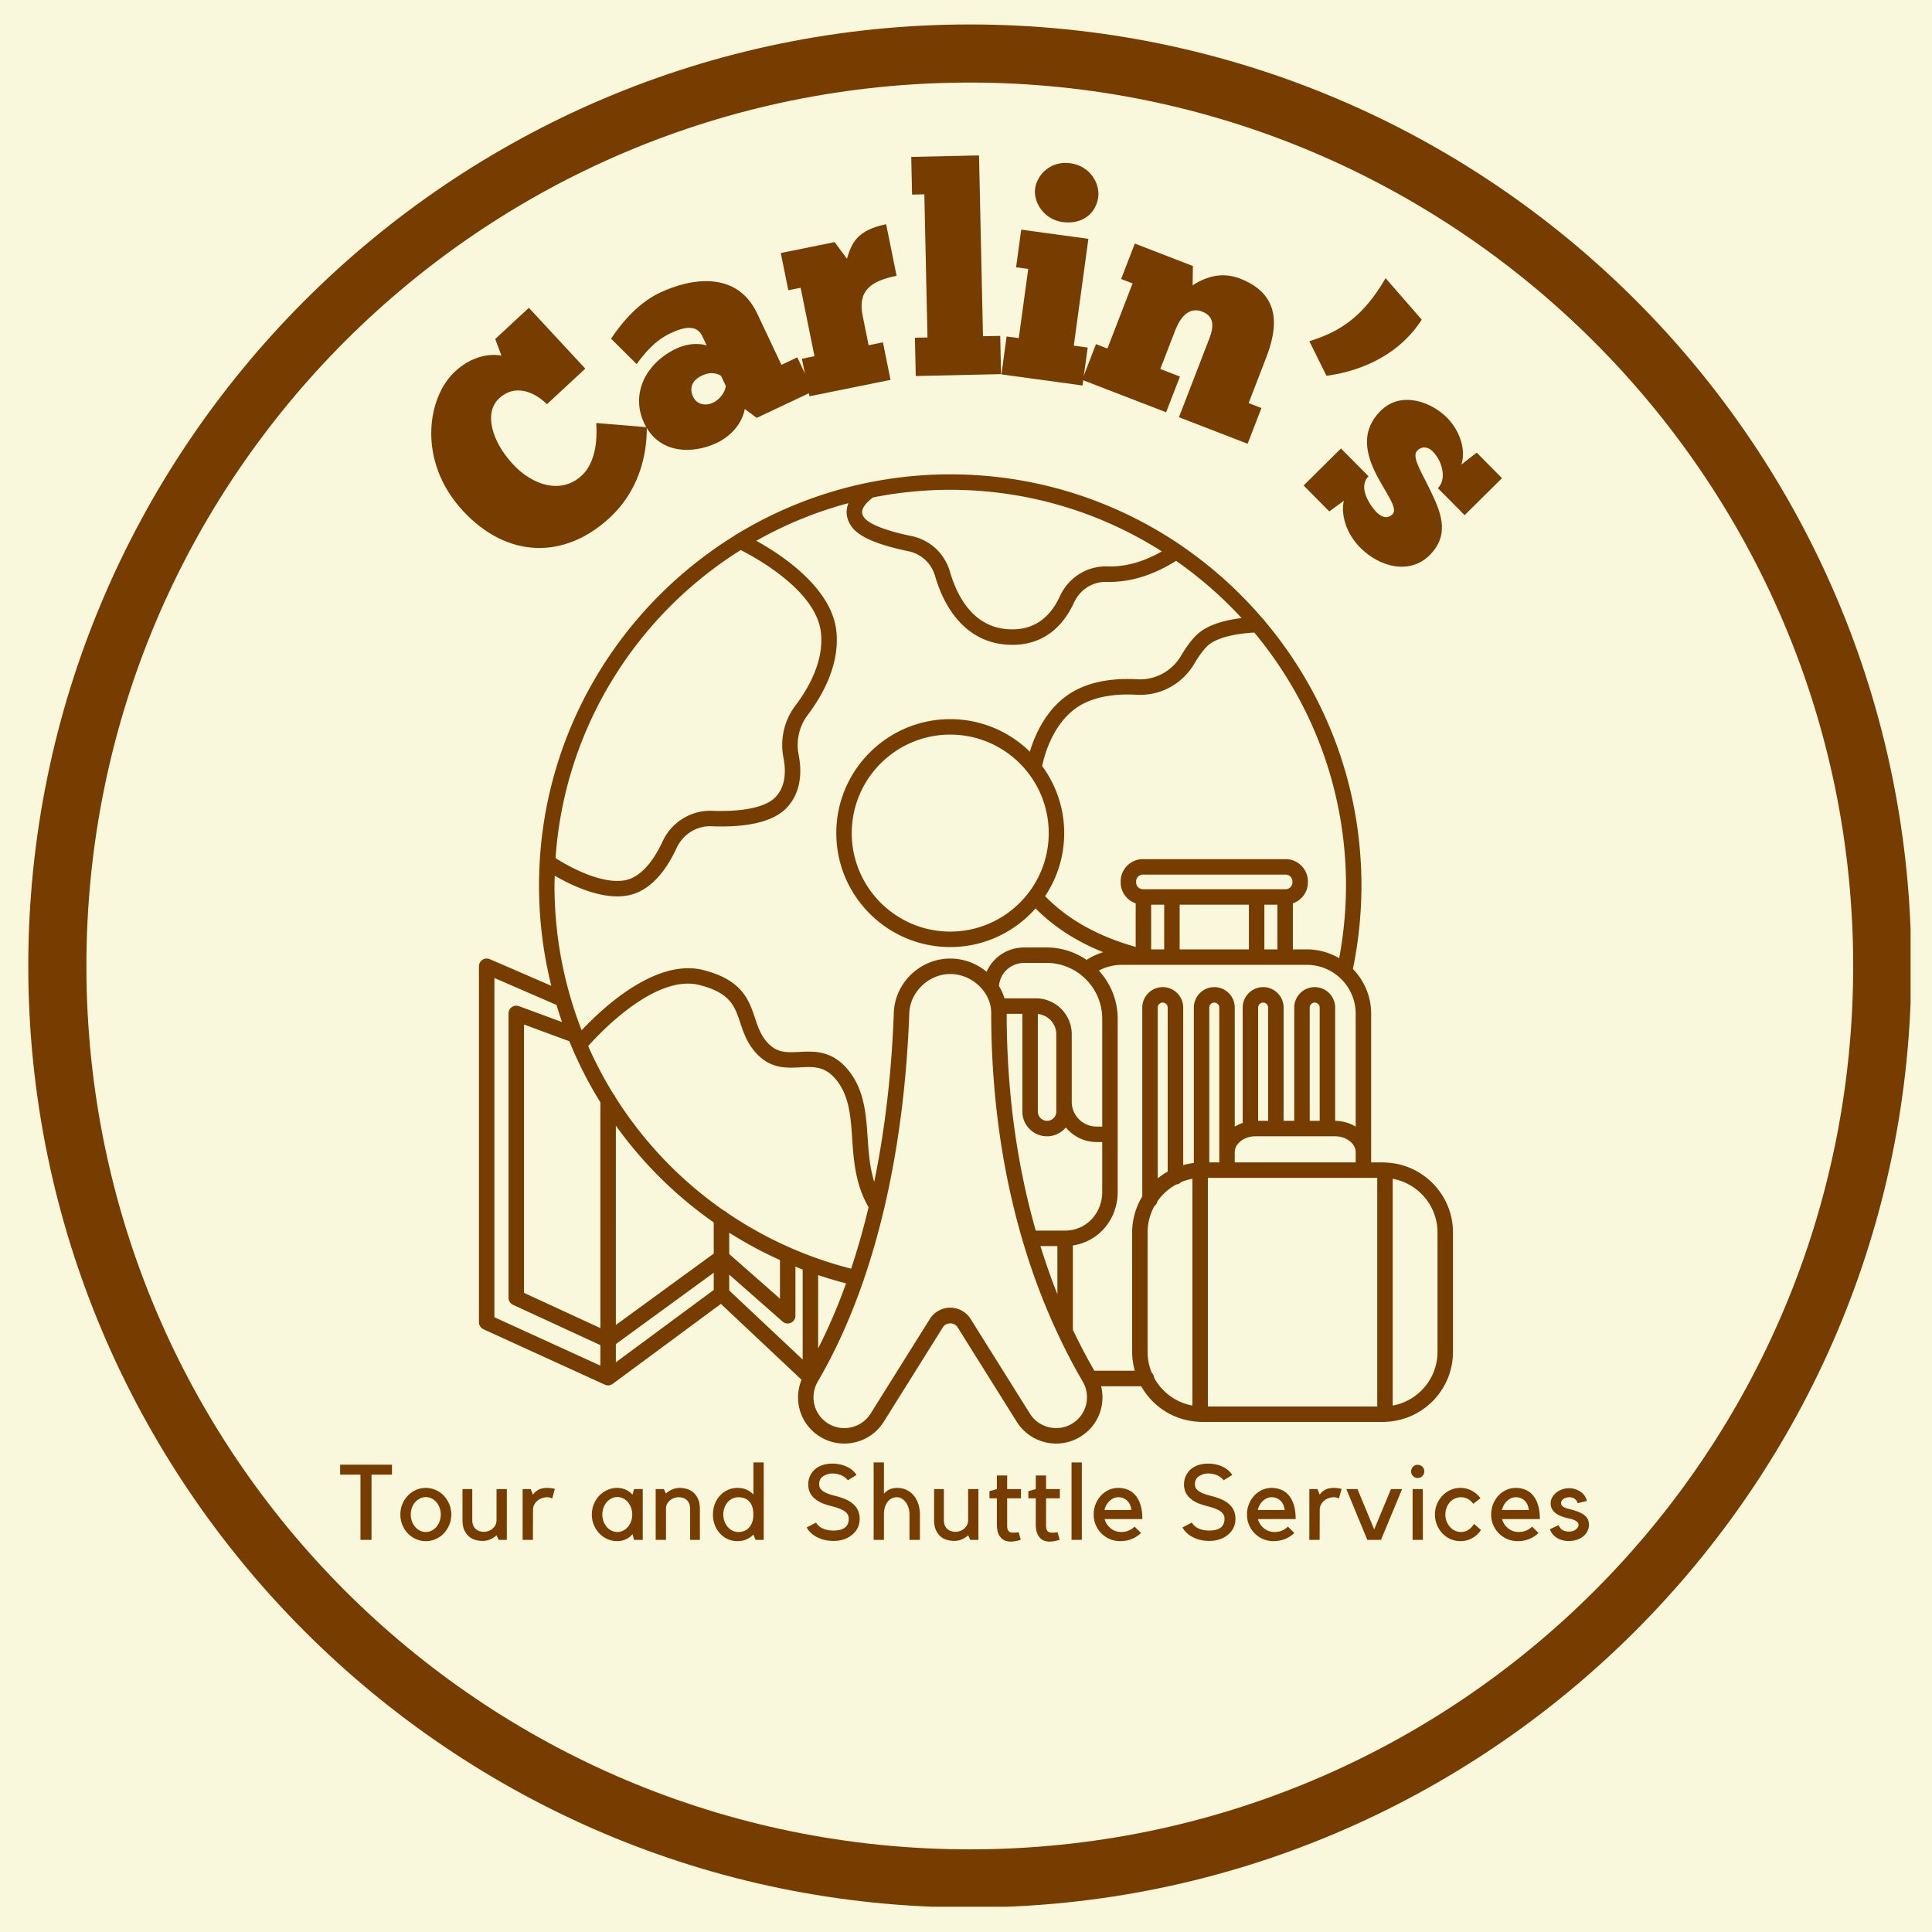 <?xml version="1.0" encoding="UTF-8"?>
<svg data-bbox="-81 -81 972 972" height="1080" viewBox="0 0 810 810" width="1080" xmlns="http://www.w3.org/2000/svg" data-type="color">
    <g>
        <defs>
            <clipPath id="d801f026-a305-4967-8fc9-89a56bdaa20f">
                <path d="M26.48 24.871h757.04v757.043H26.48Zm0 0"/>
            </clipPath>
            <clipPath id="2db3f0fb-096b-438d-ad23-e2807fd06a6e">
                <path d="M405 24.871c-209.05 0-378.52 169.473-378.52 378.524 0 209.05 169.47 378.52 378.52 378.52 209.05 0 378.52-169.47 378.52-378.52C783.52 194.344 614.05 24.87 405 24.87Zm0 0"/>
            </clipPath>
            <clipPath id="5f56b7fa-962e-4ee6-a5b7-95f5f3fe3fb0">
                <path d="M200.477 198.871H610V606H200.477Zm0 0"/>
            </clipPath>
            <clipPath id="10339c96-cac4-44df-9eb9-5a64df084841">
                <path d="M11.86 10.254h789.152v789.152H11.859Zm0 0"/>
            </clipPath>
        </defs>
        <path fill="#ffffff" d="M891-81v972H-81V-81h972z" data-color="1"/>
        <path fill="#f9f7dc" d="M891-81v972H-81V-81h972z" data-color="2"/>
        <g clip-path="url(#d801f026-a305-4967-8fc9-89a56bdaa20f)">
            <g clip-path="url(#2db3f0fb-096b-438d-ad23-e2807fd06a6e)">
                <path d="M26.48 24.871h757.04v757.043H26.48Zm0 0" fill="#f9f7dc" data-color="2"/>
            </g>
        </g>
        <g clip-path="url(#5f56b7fa-962e-4ee6-a5b7-95f5f3fe3fb0)">
            <path d="M580.95 487.402c-.102-.007-.192-.058-.294-.058-.062 0-.113.035-.176.035-.234-.004-.46-.035-.695-.035h-4.93v-62.332c0-7.301-2.925-13.922-7.648-18.782a173.43 173.43 0 0 0 3.582-34.957c0-42.195-15.258-80.878-40.52-110.87a3.145 3.145 0 0 0-.87-1.012c-9.93-11.61-21.352-21.907-33.997-30.547a3.185 3.185 0 0 0-.672-.477c-27.523-18.617-60.683-29.496-96.34-29.496a172.644 172.644 0 0 0-33.785 3.344c-.085.008-.168.027-.257.047a171.258 171.258 0 0 0-55.207 21.558 3.214 3.214 0 0 0-1.13.72c-49.175 30.401-82.023 84.796-82.023 146.733 0 14.457 1.793 28.543 5.149 42.04-8.707-3.79-23.68-10.297-25.867-11.192a3.197 3.197 0 0 0-3.036.305 3.26 3.26 0 0 0-1.433 2.695v149.223c0 1.27.742 2.422 1.894 2.949l50.914 23.242c.43.195.887.293 1.344.293h.004a.114.114 0 0 0 .035-.008c.305 0 .613-.05.91-.14.106-.032.2-.094.305-.137.168-.07.344-.129.504-.23.035-.024.062-.055.094-.079.027-.015.054-.023.078-.043l45.355-33.53 33.817 31.8c-3.578 8.754-.473 18.828 7.793 23.902 9.054 5.555 21.007 2.75 26.652-6.258l24.828-39.66c1.348-2.156 4.785-2.152 6.133 0l24.828 39.66c3.68 5.875 10.043 9.114 16.535 9.114 3.461 0 6.965-.922 10.113-2.856 7.426-4.55 10.7-13.136 8.708-21.18h16.804c4.867 8.614 13.946 14.512 24.422 14.922.102.012.188.06.293.06.063 0 .113-.032.176-.036.23.008.457.035.695.035h75.754c.238 0 .465-.027.7-.035.058.004.113.035.171.035.106 0 .192-.047.293-.059 15.66-.613 28.219-13.511 28.219-29.32v-50.062c-.004-15.809-12.563-28.703-28.223-29.32Zm-69.763-4.3v4.242h-4.19v-64.906a2.1 2.1 0 0 1 2.093-2.098c1.156 0 2.094.941 2.094 2.098v60.664Zm-4.785 10.726h71.012v95.848h-71.012Zm11.27-6.484v-4.242c0-3.707 3.957-6.72 8.82-6.72h33.063c4.863 0 8.824 3.016 8.824 6.72v4.242Zm14.004-17.442h-4.192v-47.464c0-1.157.938-2.098 2.094-2.098a2.1 2.1 0 0 1 2.094 2.098v47.464Zm21.617 0h-4.191v-47.464a2.1 2.1 0 0 1 2.093-2.098 2.1 2.1 0 0 1 2.094 2.098v47.464Zm8.168-68.16c-3.996-2.34-8.625-3.707-13.578-3.707h-5.848v-19.297c3.656-1.27 6.3-4.707 6.3-8.793v-.402c0-5.152-4.19-9.344-9.343-9.344h-59.804c-5.153 0-9.344 4.192-9.344 9.344v.402c0 4.086 2.648 7.524 6.3 8.793v18.27c-16.058-4.574-28.542-11.578-37.976-21.313 5.047-7.57 8-16.648 8-26.41 0-10.523-3.461-20.234-9.25-28.137.894-4.351 4.86-19.718 17.219-26.105 5.758-2.977 13.515-4.285 22.418-3.77 9.882.551 19.062-4.421 24.16-13.011 1.937-3.266 3.785-5.762 5.504-7.422 4.297-4.156 14.488-5.414 19.652-5.633 23.984 28.781 38.445 65.762 38.445 106.066-.004 10.258-1 20.477-2.855 30.47Zm-31.371-3.707V379.29h5.469v18.746Zm-35.516 0V379.29h29.035v18.746Zm-11.949 0V379.29h5.469v18.746Zm59.23-28.09a2.87 2.87 0 0 1-2.863 2.864h-59.804a2.87 2.87 0 0 1-2.864-2.864v-.402a2.867 2.867 0 0 1 2.863-2.86h59.81a2.867 2.867 0 0 1 2.862 2.86v.402Zm-102.171-20.664c0 22.77-18.524 41.29-41.293 41.29-22.766 0-41.29-18.52-41.29-41.29s18.524-41.293 41.29-41.293c22.77 0 41.293 18.524 41.293 41.293Zm80.859-90.156c-5.91.7-14.106 2.484-18.828 7.05-2.133 2.063-4.348 5.016-6.578 8.782-3.856 6.496-10.864 10.219-18.211 9.844-10.223-.586-18.88.922-25.766 4.48-11.808 6.102-17.148 18.371-19.402 25.867-8.617-8.425-20.39-13.64-33.363-13.64-26.344 0-47.774 21.43-47.774 47.773 0 26.344 21.43 47.774 47.774 47.774 14.238 0 27-6.293 35.761-16.203 7.645 7.703 17.02 13.785 28.364 18.359a27.103 27.103 0 0 0-6.97 3.226 29.728 29.728 0 0 0-16.843-5.218h-9.176c-7.222 0-13.261 4.156-15.875 10.215-4.156-3.438-9.504-5.555-15.265-5.555-12.59 0-23.2 10.164-23.653 22.656-.918 25.277-3.707 49.043-8.215 70.95-1.882-6.028-2.343-12.325-2.761-18.485-.637-9.441-1.301-19.2-7.301-27.29-6.984-9.417-14.922-9.015-21.316-8.69-5.02.261-8.997.457-12.766-3.27-3.274-3.238-4.527-6.992-5.86-10.969-2.5-7.488-5.34-15.969-21.68-20.086-20.015-5.03-42.487 16.192-50.987 25.262a165.497 165.497 0 0 1-4.762-14.074c-.012-.031-.016-.067-.028-.098a167.118 167.118 0 0 1-6.59-46.512c0-1.39.071-2.761.102-4.14 6.012 3.5 16.535 8.68 26.227 8.68 2.738 0 5.402-.415 7.883-1.399 6.68-2.64 12.39-8.992 16.976-18.883 2.676-5.765 8.375-9.355 14.582-9.117 15.52.606 26.172-2.035 31.617-7.777 5.055-5.344 6.77-13.055 4.961-22.305a20.91 20.91 0 0 1 3.828-16.602c6.329-8.375 13.54-21.293 11.973-35.28-2.039-18.227-23.262-32.044-33.543-37.72 12.04-6.796 24.988-12.148 38.64-15.785-.253.637-.468 1.29-.597 1.985-.539 2.875.238 5.738 2.234 8.277 3.18 4.043 10.895 7.285 23.579 9.914 5.3 1.098 9.539 5.04 11.07 10.285 5.098 17.492 15.652 27.735 29.715 28.832a35.24 35.24 0 0 0 2.758.114c14.515-.004 22.015-9.47 25.789-17.684 2.496-5.438 7.793-8.844 13.593-8.703 9.782.25 19.329-2.664 29.22-8.82a167.037 167.037 0 0 1 27.464 23.98Zm-84.34 263.29h7.117v20.206c-2.492-6.254-4.875-13.02-7.117-20.207Zm10.36-6.485h-12.32c-7.134-24.97-12.15-55.203-12.188-90.895h6.574v41.008c0 5.71 4.648 10.355 10.355 10.355 3.16 0 5.961-1.457 7.864-3.695 3.097 3.692 7.687 6.094 12.875 6.094h2.386v20.906c.004 9.102-6.824 16.227-15.546 16.227Zm-3.68-53.645c0 .035-.02.07-.02.106v3.656a3.875 3.875 0 0 1-3.87 3.871 3.879 3.879 0 0 1-3.876-3.871V425.12c4.332.43 7.735 4.047 7.735 8.488v28.309c-.004.129.027.242.03.367Zm19.23 10.031h-2.386c-5.73 0-10.395-4.664-10.395-10.398v-28.305c0-8.304-6.758-15.058-15.059-15.058H421.13a22.158 22.158 0 0 0-2.3-5.149c.417-5.5 4.94-9.707 10.702-9.707h9.176c12.906 0 23.406 10.496 23.406 23.406Zm-210.398-10.144v94.637l-32.028-14.774v-112.5l19.012 7.012a171.382 171.382 0 0 0 13.016 25.625Zm6.48 9.75a171.521 171.521 0 0 0 41.047 40.594v13.058L258.195 555.5Zm68.809 56.355v16.196l-21.277-18.72v-8.933a171.523 171.523 0 0 0 21.277 11.457Zm-21.277 6.11 22.378 19.691a3.233 3.233 0 0 0 3.473.516 3.245 3.245 0 0 0 1.906-2.95v-20.601c1.016.41 2.02.836 3.043 1.227v37.734l-30.804-28.965v-6.652Zm48.992 3.672c-3.473 9.66-7.387 18.754-11.707 27.257V534.59a177.493 177.493 0 0 0 11.707 3.469Zm2.117-6.149a167.654 167.654 0 0 1-25.16-8.637c-.106-.05-.207-.101-.32-.144a165.132 165.132 0 0 1-26.485-14.645 3.198 3.198 0 0 0-1.297-.875 164.952 164.952 0 0 1-45.59-47.652 3.224 3.224 0 0 0-.847-1.344 164.502 164.502 0 0 1-10.547-20.043c5.496-6.164 28.375-30.222 46.66-25.593 12.898 3.253 14.762 8.816 17.121 15.859 1.438 4.309 3.074 9.195 7.445 13.52 5.793 5.73 12.082 5.417 17.653 5.132 6.058-.3 10.86-.554 15.781 6.078 4.867 6.563 5.438 14.97 6.035 23.864.613 9.054 1.363 19.257 6.871 28.695a304.672 304.672 0 0 1-7.32 25.785Zm130.273-300.738c-7.914 4.488-15.359 6.543-23.078 6.312-.18-.004-.36-.007-.543-.007-8.152 0-15.613 4.855-19.117 12.488-4.57 9.957-12.016 14.605-22.144 13.812-14.336-1.125-20.965-13.77-23.997-24.183-2.203-7.555-8.324-13.235-15.98-14.82-14.922-3.09-18.82-6.325-19.797-7.575-1.11-1.406-1.082-2.422-.96-3.066.425-2.317 3.155-4.606 4.593-5.59a165.212 165.212 0 0 1 32.305-3.191c32.617 0 63.043 9.5 88.718 25.82Zm-176.566-.559c6.68 3.383 31.684 17.133 33.629 34.555 1.328 11.867-5.082 23.219-10.7 30.652a27.415 27.415 0 0 0-5.019 21.75c1.41 7.211.297 12.793-3.308 16.606-3.985 4.207-13.426 6.246-26.668 5.758-8.735-.309-16.918 4.722-20.704 12.867-2.652 5.73-7.148 13.086-13.48 15.59-9.316 3.675-24.574-4.223-31.379-8.641 3.758-54.426 33.856-101.7 77.629-129.137ZM207.281 552.258v-142.23a10729.51 10729.51 0 0 1 26.043 11.308c.727 2.41 1.492 4.805 2.32 7.172l-18.078-6.668a3.268 3.268 0 0 0-2.976.383 3.244 3.244 0 0 0-1.387 2.66v119.222a3.25 3.25 0 0 0 1.883 2.942l36.625 16.898v8.594Zm50.914 18.902v-7.637l41.047-29.93v7.216Zm191.348 25.672c-6.023 3.703-14.004 1.832-17.758-4.168l-24.832-39.66a10.041 10.041 0 0 0-8.562-4.742c-3.5 0-6.7 1.773-8.559 4.742l-24.828 39.66c-3.762 6-11.734 7.871-17.77 4.168-6.054-3.719-7.96-11.488-4.332-17.691 7.348-12.555 13.688-26.618 19.004-41.957.094-.2.203-.383.258-.606.016-.062-.004-.125.008-.191 3.215-9.371 6.035-19.227 8.469-29.52.109-.281.171-.558.199-.855 5.789-24.778 9.316-52.035 10.379-81.242.324-8.895 8.187-16.41 17.176-16.41 9.148 0 17.175 7.613 17.175 16.288 0 49.618 9.649 95.707 27.993 134.75.027.079.062.145.097.22 3.16 6.71 6.55 13.241 10.223 19.515 3.633 6.21 1.726 13.98-4.34 17.699Zm9.27-22.137a239.544 239.544 0 0 1-9.008-17.183v-35.36c10.757-1.574 18.789-10.851 18.789-22.441v-72.606c0-7.78-3.012-14.855-7.903-20.18a20.252 20.252 0 0 1 9.61-2.405h77.582c11.297 0 20.492 9.19 20.492 20.492v47.34c-2.441-1.493-5.395-2.391-8.602-2.43v-47.485c0-4.73-3.851-8.578-8.574-8.578-4.726 0-8.578 3.848-8.578 8.579v47.464h-4.46v-47.464c0-4.731-3.852-8.579-8.575-8.579-4.727 0-8.578 3.848-8.578 8.579v48.378a16.19 16.19 0 0 0-3.332 1.536v-49.914c0-4.731-3.848-8.579-8.574-8.579-4.727 0-8.579 3.848-8.579 8.579v65.136a30.07 30.07 0 0 0-4.46.899v-66.036c0-4.73-3.852-8.578-8.575-8.578-4.726 0-8.578 3.848-8.578 8.579v79.148c-2.676 4.426-4.246 9.598-4.246 15.137v50.05c0 2.747.402 5.399 1.113 7.918h-16.964Zm26.566-80.656v-71.601a2.1 2.1 0 0 1 2.094-2.098c1.156 0 2.093.941 2.093 2.098v68.742a30.12 30.12 0 0 0-4.187 2.86Zm-1.477 83.645a3.2 3.2 0 0 0-1.007-2.114 22.72 22.72 0 0 1-1.762-8.793v-50.054c0-4.032 1.055-7.817 2.89-11.11a3.155 3.155 0 0 0 1.235-1.96 23.042 23.042 0 0 1 7.824-7.036c.832-.07 1.57-.43 2.102-1.012a23.006 23.006 0 0 1 4.738-1.394v95.074c-6.918-1.258-12.766-5.62-16.02-11.601Zm118.782-10.907c0 11.223-8.118 20.567-18.786 22.512v-95.074c10.668 1.945 18.786 11.289 18.786 22.508Zm0 0" fill="#763c00" data-color="3"/>
        </g>
        <g clip-path="url(#10339c96-cac4-44df-9eb9-5a64df084841)">
            <path d="M406.59 799.715c-218.078 0-394.73-177.875-394.73-394.73 0-216.86 176.652-394.731 394.73-394.731 218.078 0 394.73 176.652 394.73 394.73 0 218.075-177.87 394.73-394.73 394.73Zm0-765.098c-204.676 0-370.363 165.692-370.363 370.367 0 204.676 165.687 370.364 370.363 370.364S776.953 609.66 776.953 404.984c0-204.675-166.906-370.367-370.363-370.367Zm0 0" fill="#763c00" data-color="3"/>
        </g>
        <path d="M249.988 177.354c.023 1.644 1.425 15.047-6.122 22.047-8.53 7.914-20.527 4.168-28.773-4.727-9.078-9.789-12.27-21.699-5.805-27.695 6.38-5.914 14.332-3.102 20.02 2.488l16.078-14.914-23.66-25.508-14.102 13.078 2.602 6.946c-1.809-.328-10.516-1.61-19.5 6.722-11.766 10.91-15.809 37.715 3.351 58.375 18.575 20.032 42.567 20.5 61.61 2.84 11.765-10.91 15.61-25.5 15.472-37.902Zm0 0" fill="#763c00" data-color="3"/>
        <path d="M266.917 152.654c3.11-4.316 7.563-9.805 14.098-12.894 5.98-2.825 11.097-3.75 13.453 1.234l1.828 3.875c-.867-.402-6.262-1.781-12.797 1.305-12.516 5.91-19.324 18.746-13.41 31.261 6.07 12.852 20.035 13.164 30.559 8.192 3.988-1.883 10.175-6.567 11.605-14.153l5.012 3.73 23.703-11.198-6.695-14.176-6.649 3.137-10.203-21.598c-8.422-17.832-27.504-14.918-40.793-8.64-10.191 4.816-17.258 14.519-20.434 19.273Zm37.387 9.164c-.215 2.133-2.04 5.434-5.363 7.004-3.325 1.57-6.864.668-8.329-2.434-1.625-3.433-.78-6.812 3.649-8.906 4.652-2.195 7.46-.27 8.055.125Zm0 0" fill="#763c00" data-color="3"/>
        <path d="m373.356 159.26-3.183-15.73-6.004 1.214-2.5-12.363c-2.14-10.567 3.426-14.57 14.23-16.754l-4.375-21.613c-12.367 2.503-14.492 8.058-16.445 14.453l-5.16-6.957-22.57 4.57 3.16 15.605 5.16-1.043 5.809 28.696-5.282 1.07 3.18 15.727Zm0 0" fill="#763c00" data-color="3"/>
        <path d="m419.698 156.86-.351-16.044-7.227.157-1.664-75.809-28.41.621.344 15.801 5.144-.113 1.317 60.011-5.266.118.352 16.043Zm0 0" fill="#763c00" data-color="3"/>
        <path d="M433.973 79.03c-.796 5.825 3.786 13.005 11.434 14.051 8.617 1.176 14.113-3.761 15.027-10.433.762-5.586-3.285-13.063-11.66-14.207-8.496-1.16-14.039 5.008-14.8 10.59Zm19.872 82.587 2.171-15.899-5.824-.797 6.121-44.785-28.16-3.851-2.156 15.78 5.098.696-3.965 29.008-5.098-.695-2.172 15.898Zm0 0" fill="#763c00" data-color="3"/>
        <path d="m488.903 172.852 5.785-14.969-8.227-3.18 6.266-16.226c1.898-4.914 5.477-10.097 11.305-7.847 6.742 2.605 3.797 9.214 2.293 13.101l-12.051 31.195 28.797 11.125 5.785-14.968-5.371-2.078 7.37-19.082c4.634-12 6.74-26.29-10.972-33.13-7.199-2.78-13.914-1.038-19.87 2.829l.109-8.098-24.344-9.402-5.739 14.855 4.801 1.852-10.55 27.312-4.797-1.855-5.786 14.972Zm0 0" fill="#763c00" data-color="3"/>
        <path d="M556.133 157.547c16.597-2.21 31.472-10.18 39.937-23.535l-15.148-17.379c-9.371 15.996-18.664 22.277-31.98 26.418Zm0 0" fill="#763c00" data-color="3"/>
        <path d="m546.543 203.539 10.777 10.879 6.082-4.473c-1.238 5.363.633 13.34 6.84 19.61 8.36 8.44 20.906 11.359 29.09 3.253 9.137-9.05 4.332-18.949.043-27.804-3.602-7.465-7.645-13.637-5.207-16.051 2.176-2.153 4.684-1.535 6.496.293 4.309 4.351 5.832 11.808 2.18 15.43l11.207 11.312 15.664-15.516-10.602-10.707-6.433 4.992c1.93-5.53-.196-13.773-6.059-19.691-6.121-6.18-18.914-11.61-27.793-2.816-8.18 8.101-6.23 17.382-2.457 25.367 4.031 8.422 10.059 15.383 7.45 17.969-2.438 2.414-5.028.84-6.755-.899-2.586-2.613-7.918-10.433-3.304-15.004l-11.551-11.66Zm0 0" fill="#763c00" data-color="3"/>
        <path d="M151.134 618.251h-8.531v-4.172h21.734v4.172h-8.578v27.344h-4.625Zm0 0" fill="#763c00" data-color="3"/>
        <path d="M178.528 646.126c-1.48 0-2.867-.289-4.156-.86a10.91 10.91 0 0 1-3.39-2.374c-.962-1.008-1.72-2.195-2.282-3.563a11.316 11.316 0 0 1-.844-4.359c0-1.54.281-2.992.844-4.36.563-1.363 1.32-2.546 2.281-3.546a10.657 10.657 0 0 1 3.39-2.375 9.987 9.987 0 0 1 4.157-.875c1.445 0 2.82.293 4.125.875a10.428 10.428 0 0 1 3.406 2.375c.957 1 1.72 2.183 2.282 3.547.57 1.367.859 2.82.859 4.359 0 1.543-.29 2.996-.86 4.36a11.444 11.444 0 0 1-2.28 3.562c-.962 1-2.094 1.793-3.407 2.375a10.2 10.2 0 0 1-4.125.86Zm0-18.453c-.867 0-1.683.195-2.453.578a6.689 6.689 0 0 0-2.031 1.563 7.213 7.213 0 0 0-1.344 2.312 8.221 8.221 0 0 0-.484 2.844 8.2 8.2 0 0 0 .484 2.844c.32.886.77 1.664 1.344 2.328a6.501 6.501 0 0 0 2.031 1.578c.77.387 1.586.578 2.453.578.852 0 1.664-.191 2.438-.578a6.21 6.21 0 0 0 2-1.578 7.603 7.603 0 0 0 1.328-2.328 8.02 8.02 0 0 0 .5-2.844 8.05 8.05 0 0 0-.5-2.844 7.477 7.477 0 0 0-1.328-2.312 6.382 6.382 0 0 0-2-1.563 5.43 5.43 0 0 0-2.438-.578Zm0 0" fill="#763c00" data-color="3"/>
        <path d="M208.172 643.689a9.616 9.616 0 0 1-2.61 1.687c-.992.438-2.09.657-3.297.657-.773 0-1.648-.11-2.625-.329a6.915 6.915 0 0 1-2.734-1.296c-.844-.657-1.559-1.551-2.14-2.688-.575-1.145-.86-2.64-.86-4.484v-12.938H198v12.938c0 .918.14 1.699.422 2.343.28.637.648 1.149 1.109 1.532.457.386.984.668 1.578.843.594.18 1.195.266 1.813.266.476 0 1.02-.086 1.625-.266a5.263 5.263 0 0 0 1.718-.859 5.283 5.283 0 0 0 1.344-1.547c.375-.625.563-1.379.563-2.265v-12.985h4.312v21.297h-3.422Zm0 0" fill="#763c00" data-color="3"/>
        <path d="M231.519 628.251a13.144 13.144 0 0 1-.625-.265c-.18-.051-.387-.11-.625-.172a2.99 2.99 0 0 0-.75-.094 6.7 6.7 0 0 0-2.406.422 6.176 6.176 0 0 0-1.922 1.14 5.278 5.278 0 0 0-1.266 1.672 4.608 4.608 0 0 0-.453 2.016l-.047 12.625h-4.313v-21.297h3.422l.891 2.36a6.684 6.684 0 0 1 2.328-2.063c.969-.52 2.176-.781 3.625-.781.945 0 2.031.136 3.25.406Zm0 0" fill="#763c00" data-color="3"/>
        <path d="M269.475 624.298v21.297h-3.64l-.673-2.438a7.131 7.131 0 0 1-2.843 2.22c-1.157.5-2.329.75-3.516.75-1.48 0-2.867-.29-4.156-.86a10.91 10.91 0 0 1-3.39-2.375c-.962-1.008-1.72-2.195-2.282-3.563a11.316 11.316 0 0 1-.844-4.359c0-1.54.281-2.992.844-4.36.562-1.363 1.32-2.546 2.281-3.546a10.657 10.657 0 0 1 3.39-2.375 9.987 9.987 0 0 1 4.157-.875 8.79 8.79 0 0 1 3.422.687c1.094.461 2.07 1.18 2.937 2.157l.672-2.36Zm-10.672 18c.863 0 1.68-.191 2.453-.578a6.21 6.21 0 0 0 2-1.578 7.603 7.603 0 0 0 1.328-2.328 8.29 8.29 0 0 0 .485-2.844 8.314 8.314 0 0 0-.485-2.844 7.696 7.696 0 0 0-1.328-2.328 6.318 6.318 0 0 0-2-1.578 5.458 5.458 0 0 0-4.89 0 6.275 6.275 0 0 0-2 1.578 7.9 7.9 0 0 0-1.344 2.328 8.221 8.221 0 0 0-.485 2.844c0 1.012.16 1.96.485 2.844a7.802 7.802 0 0 0 1.344 2.328 6.169 6.169 0 0 0 2 1.578 5.35 5.35 0 0 0 2.437.578Zm0 0" fill="#763c00" data-color="3"/>
        <path d="M279.215 645.595h-4.313v-21.297h3.422l.89 1.875c.708-.687 1.563-1.25 2.563-1.687 1.008-.446 2.11-.672 3.297-.672.77 0 1.645.12 2.625.36.977.23 1.89.671 2.734 1.327.844.657 1.551 1.563 2.125 2.719.583 1.156.875 2.652.875 4.484v12.891h-4.093v-12.938c0-.914-.14-1.69-.422-2.328-.281-.632-.652-1.144-1.11-1.53a4.25 4.25 0 0 0-1.562-.829 6.504 6.504 0 0 0-1.797-.25c-.469 0-1.012.09-1.625.266a5.234 5.234 0 0 0-1.703.875 5.365 5.365 0 0 0-1.36 1.515c-.367.606-.546 1.352-.546 2.235Zm0 0" fill="#763c00" data-color="3"/>
        <path d="M320.189 613.142v32.453h-3.422l-.89-2.219a9.654 9.654 0 0 1-2.938 2.016c-1.094.488-2.352.734-3.766.734-1.48 0-2.844-.289-4.094-.86a10.403 10.403 0 0 1-3.25-2.374c-.918-1.008-1.636-2.195-2.156-3.563-.512-1.363-.765-2.816-.765-4.359 0-1.54.253-2.992.765-4.36.52-1.363 1.238-2.546 2.156-3.546a10.163 10.163 0 0 1 3.25-2.375c1.25-.582 2.614-.875 4.094-.875 1.477 0 2.766.246 3.86.734a8.363 8.363 0 0 1 2.843 2.063v-13.47Zm-10.656 29.156c.882 0 1.703-.144 2.453-.437a5.37 5.37 0 0 0 2-1.344c.582-.613 1.035-1.379 1.359-2.297.332-.914.5-2 .5-3.25 0-1.332-.168-2.457-.5-3.375-.324-.914-.777-1.66-1.36-2.234a4.965 4.965 0 0 0-2-1.25 7.512 7.512 0 0 0-2.452-.391c-.868 0-1.684.188-2.454.563a5.979 5.979 0 0 0-2 1.53 7.67 7.67 0 0 0-1.343 2.313 8.221 8.221 0 0 0-.485 2.844c0 1.012.16 1.96.485 2.844a7.802 7.802 0 0 0 1.343 2.328 6.169 6.169 0 0 0 2 1.578c.77.387 1.586.578 2.454.578Zm0 0" fill="#763c00" data-color="3"/>
        <path d="M360.423 636.751c0 1.336-.266 2.574-.797 3.719-.531 1.137-1.32 2.133-2.36 2.984-2.043 1.72-4.668 2.579-7.875 2.579-2.492 0-4.742-.508-6.75-1.532-2.011-1.02-3.492-2.39-4.437-4.11l3.953-2.046c.594 1.074 1.531 1.902 2.813 2.484 1.289.575 2.765.86 4.421.86 4.301 0 6.453-1.645 6.453-4.938 0-.625-.117-1.156-.343-1.593a4.087 4.087 0 0 0-.985-1.25c-1.074-.895-2.984-1.696-5.734-2.407-1.668-.414-3.078-.875-4.234-1.375-1.157-.5-2.121-1.093-2.891-1.781-1.867-1.508-2.797-3.508-2.797-6 0-1.238.242-2.398.734-3.484a8.506 8.506 0 0 1 2.063-2.828 9.219 9.219 0 0 1 3.234-1.797c1.227-.407 2.582-.61 4.063-.61 2.164 0 4.16.418 5.984 1.25 1.82.836 3.207 2.008 4.156 3.516l-3.609 2.219c-.855-1.032-1.851-1.758-2.984-2.188a9.705 9.705 0 0 0-3.547-.656 6.52 6.52 0 0 0-2.453.453c-.742.293-1.36.648-1.86 1.063a3.153 3.153 0 0 0-.922 1.312 4.772 4.772 0 0 0-.28 1.656c0 .387.054.782.171 1.188.125.398.406.812.844 1.25.445.43 1.098.84 1.953 1.234.863.399 2.04.79 3.531 1.172 1.77.45 3.266.934 4.485 1.453 1.218.524 2.238 1.137 3.062 1.844 1.957 1.605 2.938 3.726 2.938 6.36Zm0 0" fill="#763c00" data-color="3"/>
        <path d="M370.597 645.595h-4.313v-32.453h4.313v13.11c.8-.884 1.64-1.509 2.516-1.876.875-.375 1.89-.562 3.046-.562 1.477 0 2.801.293 3.97.875a8.848 8.848 0 0 1 3 2.375c.831 1 1.46 2.183 1.89 3.547a14.22 14.22 0 0 1 .656 4.359v10.625h-4.36V634.97a9.36 9.36 0 0 0-.421-2.844c-.281-.883-.668-1.656-1.156-2.312-.493-.656-1.055-1.164-1.688-1.531a3.994 3.994 0 0 0-2.063-.563 4.89 4.89 0 0 0-1.875.39c-.625.25-1.199.657-1.718 1.22-.512.562-.938 1.304-1.281 2.218-.344.918-.516 2.027-.516 3.328Zm0 0" fill="#763c00" data-color="3"/>
        <path d="M405.896 643.689a9.616 9.616 0 0 1-2.61 1.687c-.992.438-2.09.657-3.297.657-.773 0-1.648-.11-2.625-.329a6.915 6.915 0 0 1-2.734-1.296c-.844-.657-1.559-1.551-2.14-2.688-.575-1.145-.86-2.64-.86-4.484v-12.938h4.094v12.938c0 .918.14 1.699.422 2.343.28.637.648 1.149 1.109 1.532.457.386.984.668 1.578.843.594.18 1.195.266 1.813.266.476 0 1.02-.086 1.625-.266a5.263 5.263 0 0 0 1.718-.859 5.283 5.283 0 0 0 1.344-1.547c.375-.625.563-1.379.563-2.265v-12.985h4.312v21.297h-3.422Zm0 0" fill="#763c00" data-color="3"/>
        <path d="M427.945 645.548a14.439 14.439 0 0 1-3.61.75c-1.18.094-2.242-.074-3.187-.5-.95-.426-1.719-1.18-2.313-2.265-.593-1.083-.89-2.602-.89-4.563v-10.797h-3.11v-2.984l3.11-.89v-5.688h4.312v5.687h5.782v3.875h-5.782v11.469c0 .71.079 1.273.235 1.687.164.418.441.73.828.938.383.21.89.312 1.516.312.625 0 1.378-.062 2.265-.187Zm0 0" fill="#763c00" data-color="3"/>
        <path d="M444.26 645.548a14.439 14.439 0 0 1-3.61.75c-1.18.094-2.242-.074-3.187-.5-.95-.426-1.719-1.18-2.313-2.265-.593-1.083-.89-2.602-.89-4.563v-10.797h-3.11v-2.984l3.11-.89v-5.688h4.312v5.687h5.782v3.875h-5.782v11.469c0 .71.079 1.273.235 1.687.164.418.441.73.828.938.383.21.89.312 1.516.312.625 0 1.378-.062 2.265-.187Zm0 0" fill="#763c00" data-color="3"/>
        <path d="M453.558 613.142v32.453h-4.312v-32.453Zm0 0" fill="#763c00" data-color="3"/>
        <path d="M469.64 646.126c-1.543 0-2.992-.289-4.344-.86a11.398 11.398 0 0 1-3.53-2.374 11.27 11.27 0 0 1-2.376-3.563 11.113 11.113 0 0 1-.86-4.359c0-1.54.27-2.992.813-4.36.551-1.363 1.29-2.546 2.219-3.546a10.357 10.357 0 0 1 3.266-2.375 9.39 9.39 0 0 1 4.015-.875c1.446 0 2.785.258 4.016.765 1.226.5 2.297 1.29 3.203 2.36.906 1.062 1.61 2.418 2.11 4.062.507 1.637.765 3.594.765 5.875h-15.828a7.35 7.35 0 0 0 .969 2.157 7.7 7.7 0 0 0 1.578 1.734 7.06 7.06 0 0 0 2.047 1.14 7.27 7.27 0 0 0 2.39.391c1.125 0 2.164-.203 3.125-.61a7.66 7.66 0 0 0 2.469-1.655l2.672 2.671c-1.043 1.043-2.313 1.875-3.813 2.5-1.492.614-3.125.922-4.906.922Zm-.797-18.406a4.7 4.7 0 0 0-1.937.406 6.367 6.367 0 0 0-1.688 1.125 6.7 6.7 0 0 0-1.344 1.688 7.81 7.81 0 0 0-.812 2.125h11.25a6.835 6.835 0 0 0-.5-2.047 5.227 5.227 0 0 0-1.11-1.719 5.207 5.207 0 0 0-1.656-1.156c-.636-.281-1.37-.422-2.203-.422Zm0 0" fill="#763c00" data-color="3"/>
        <path d="M517.963 636.751c0 1.336-.266 2.574-.797 3.719-.532 1.137-1.32 2.133-2.36 2.984-2.043 1.72-4.668 2.579-7.875 2.579-2.492 0-4.742-.508-6.75-1.532-2.011-1.02-3.492-2.39-4.437-4.11l3.953-2.046c.594 1.074 1.531 1.902 2.813 2.484 1.289.575 2.765.86 4.421.86 4.301 0 6.454-1.645 6.454-4.938 0-.625-.118-1.156-.344-1.593a4.087 4.087 0 0 0-.985-1.25c-1.074-.895-2.984-1.696-5.734-2.407-1.668-.414-3.078-.875-4.234-1.375-1.157-.5-2.121-1.093-2.891-1.781-1.867-1.508-2.797-3.508-2.797-6 0-1.238.242-2.398.735-3.484a8.506 8.506 0 0 1 2.062-2.828 9.219 9.219 0 0 1 3.234-1.797c1.227-.407 2.582-.61 4.063-.61 2.164 0 4.16.418 5.984 1.25 1.82.836 3.207 2.008 4.157 3.516l-3.61 2.219c-.855-1.032-1.851-1.758-2.984-2.188a9.705 9.705 0 0 0-3.547-.656 6.52 6.52 0 0 0-2.453.453c-.742.293-1.36.648-1.86 1.063a3.153 3.153 0 0 0-.921 1.312 4.772 4.772 0 0 0-.282 1.656c0 .387.055.782.172 1.188.125.398.406.812.844 1.25.445.43 1.098.84 1.953 1.234.863.399 2.04.79 3.531 1.172 1.77.45 3.266.934 4.485 1.453 1.218.524 2.238 1.137 3.062 1.844 1.957 1.605 2.938 3.726 2.938 6.36Zm0 0" fill="#763c00" data-color="3"/>
        <path d="M533.918 646.126c-1.543 0-2.992-.289-4.344-.86a11.398 11.398 0 0 1-3.53-2.374 11.27 11.27 0 0 1-2.376-3.563 11.113 11.113 0 0 1-.86-4.359c0-1.54.27-2.992.813-4.36.551-1.363 1.29-2.546 2.219-3.546a10.357 10.357 0 0 1 3.266-2.375 9.39 9.39 0 0 1 4.015-.875c1.446 0 2.785.258 4.016.765 1.226.5 2.297 1.29 3.203 2.36.906 1.062 1.61 2.418 2.11 4.062.507 1.637.765 3.594.765 5.875h-15.828a7.35 7.35 0 0 0 .969 2.157 7.7 7.7 0 0 0 1.578 1.734 7.06 7.06 0 0 0 2.047 1.14 7.27 7.27 0 0 0 2.39.391c1.125 0 2.164-.203 3.125-.61a7.66 7.66 0 0 0 2.469-1.655l2.672 2.671c-1.043 1.043-2.313 1.875-3.813 2.5-1.492.614-3.125.922-4.906.922Zm-.797-18.406a4.7 4.7 0 0 0-1.937.406 6.367 6.367 0 0 0-1.688 1.125 6.7 6.7 0 0 0-1.343 1.688 7.81 7.81 0 0 0-.813 2.125h11.25a6.835 6.835 0 0 0-.5-2.047 5.227 5.227 0 0 0-1.11-1.719 5.207 5.207 0 0 0-1.656-1.156c-.636-.281-1.37-.422-2.203-.422Zm0 0" fill="#763c00" data-color="3"/>
        <path d="M561.355 628.251a13.144 13.144 0 0 1-.625-.265c-.18-.051-.387-.11-.625-.172a2.99 2.99 0 0 0-.75-.094 6.7 6.7 0 0 0-2.407.422 6.176 6.176 0 0 0-1.921 1.14 5.278 5.278 0 0 0-1.266 1.672 4.608 4.608 0 0 0-.453 2.016l-.047 12.625h-4.313v-21.297h3.422l.891 2.36a6.684 6.684 0 0 1 2.328-2.063c.969-.52 2.176-.781 3.625-.781.945 0 2.031.136 3.25.406Zm0 0" fill="#763c00" data-color="3"/>
        <path d="M578.987 645.595h-5.734l-8.797-21.297h4.672l7.016 16.938 7.031-16.938h4.672Zm0 0" fill="#763c00" data-color="3"/>
        <path d="M596.558 645.595h-4.312v-21.297h4.265Zm-2.187-25.922c-.774 0-1.422-.27-1.953-.812a2.754 2.754 0 0 1-.797-1.985c0-.77.265-1.422.797-1.953.531-.531 1.18-.797 1.953-.797.77 0 1.422.266 1.953.797.54.531.813 1.184.813 1.953 0 .774-.274 1.434-.813 1.985-.531.543-1.184.812-1.953.812Zm0 0" fill="#763c00" data-color="3"/>
        <path d="M612.286 646.126c-1.48 0-2.868-.289-4.157-.86a10.708 10.708 0 0 1-3.375-2.374c-.96-1.008-1.726-2.195-2.297-3.563a11.316 11.316 0 0 1-.843-4.359c0-1.54.281-2.992.843-4.36.57-1.363 1.336-2.546 2.297-3.546a10.464 10.464 0 0 1 3.375-2.375 9.987 9.987 0 0 1 4.157-.875c1.718 0 3.3.386 4.75 1.156a10.729 10.729 0 0 1 3.656 3.156l-3.031 2.36a6.294 6.294 0 0 0-2.235-2.032 6.075 6.075 0 0 0-2.922-.734c-.886 0-1.73.188-2.53.563a6.35 6.35 0 0 0-2.095 1.53 7.542 7.542 0 0 0-1.39 2.313 7.803 7.803 0 0 0-.516 2.844c0 1.012.172 1.96.516 2.844a7.668 7.668 0 0 0 1.39 2.328 6.527 6.527 0 0 0 2.094 1.578c.8.387 1.645.578 2.531.578a5.662 5.662 0 0 0 3.157-.922 7.234 7.234 0 0 0 2.312-2.5l2.938 2.578a10.53 10.53 0 0 1-3.688 3.407c-1.512.843-3.156 1.265-4.937 1.265Zm0 0" fill="#763c00" data-color="3"/>
        <path d="M636.292 646.126c-1.543 0-2.992-.289-4.344-.86a11.398 11.398 0 0 1-3.53-2.374 11.27 11.27 0 0 1-2.376-3.563 11.113 11.113 0 0 1-.86-4.359c0-1.54.27-2.992.813-4.36.551-1.363 1.29-2.546 2.219-3.546a10.357 10.357 0 0 1 3.266-2.375 9.39 9.39 0 0 1 4.015-.875c1.446 0 2.785.258 4.016.765 1.226.5 2.297 1.29 3.203 2.36.906 1.062 1.61 2.418 2.11 4.062.507 1.637.765 3.594.765 5.875h-15.828a7.35 7.35 0 0 0 .969 2.157 7.7 7.7 0 0 0 1.578 1.734 7.06 7.06 0 0 0 2.047 1.14 7.27 7.27 0 0 0 2.39.391c1.125 0 2.164-.203 3.125-.61a7.66 7.66 0 0 0 2.469-1.655l2.672 2.671c-1.043 1.043-2.313 1.875-3.813 2.5-1.492.614-3.125.922-4.906.922Zm-.797-18.406a4.7 4.7 0 0 0-1.937.406 6.367 6.367 0 0 0-1.688 1.125 6.7 6.7 0 0 0-1.343 1.688 7.81 7.81 0 0 0-.813 2.125h11.25a6.835 6.835 0 0 0-.5-2.047 5.227 5.227 0 0 0-1.11-1.719 5.207 5.207 0 0 0-1.656-1.156c-.636-.281-1.37-.422-2.203-.422Zm0 0" fill="#763c00" data-color="3"/>
        <path d="M660.791 641.142a4.66 4.66 0 0 0 .703-.781 1.78 1.78 0 0 0 .313-1.032 1.59 1.59 0 0 0-.516-1.203 4.344 4.344 0 0 0-1.234-.812 7.495 7.495 0 0 0-1.547-.516c-.531-.125-.977-.226-1.328-.312a21.85 21.85 0 0 1-2.766-.86c-.855-.343-1.601-.758-2.234-1.25a5.667 5.667 0 0 1-1.516-1.734c-.367-.664-.547-1.461-.547-2.39 0-.852.207-1.657.625-2.407a6.92 6.92 0 0 1 1.657-2 8.169 8.169 0 0 1 2.453-1.39 8.51 8.51 0 0 1 2.953-.516c.914 0 1.789.136 2.625.406a8.85 8.85 0 0 1 2.25 1.094 6.73 6.73 0 0 1 1.687 1.672 5.44 5.44 0 0 1 .907 2.172l-3.86.937a3.2 3.2 0 0 0-1.156-1.781c-.594-.477-1.414-.719-2.453-.719-.356 0-.727.055-1.11.156a4.03 4.03 0 0 0-1.078.469 3.03 3.03 0 0 0-.812.766 1.654 1.654 0 0 0-.328 1.015c0 .418.125.778.375 1.078.25.293.55.54.906.735.352.187.738.34 1.156.453.414.117.801.219 1.156.312 1.57.387 2.875.805 3.907 1.25 1.039.438 1.875.93 2.5 1.47.625.53 1.062 1.116 1.312 1.75.25.636.375 1.355.375 2.155 0 .95-.219 1.84-.656 2.672a6.804 6.804 0 0 1-1.781 2.157c-.75.605-1.653 1.078-2.703 1.421a11.23 11.23 0 0 1-3.391.5c-1.844 0-3.484-.449-4.922-1.343-1.437-.907-2.406-2.114-2.906-3.625l3.64-1.657c.477 1.043 1.086 1.75 1.829 2.125.738.368 1.582.547 2.53.547 1.188 0 2.18-.328 2.985-.984Zm0 0" fill="#763c00" data-color="3"/>
    </g>
</svg>
